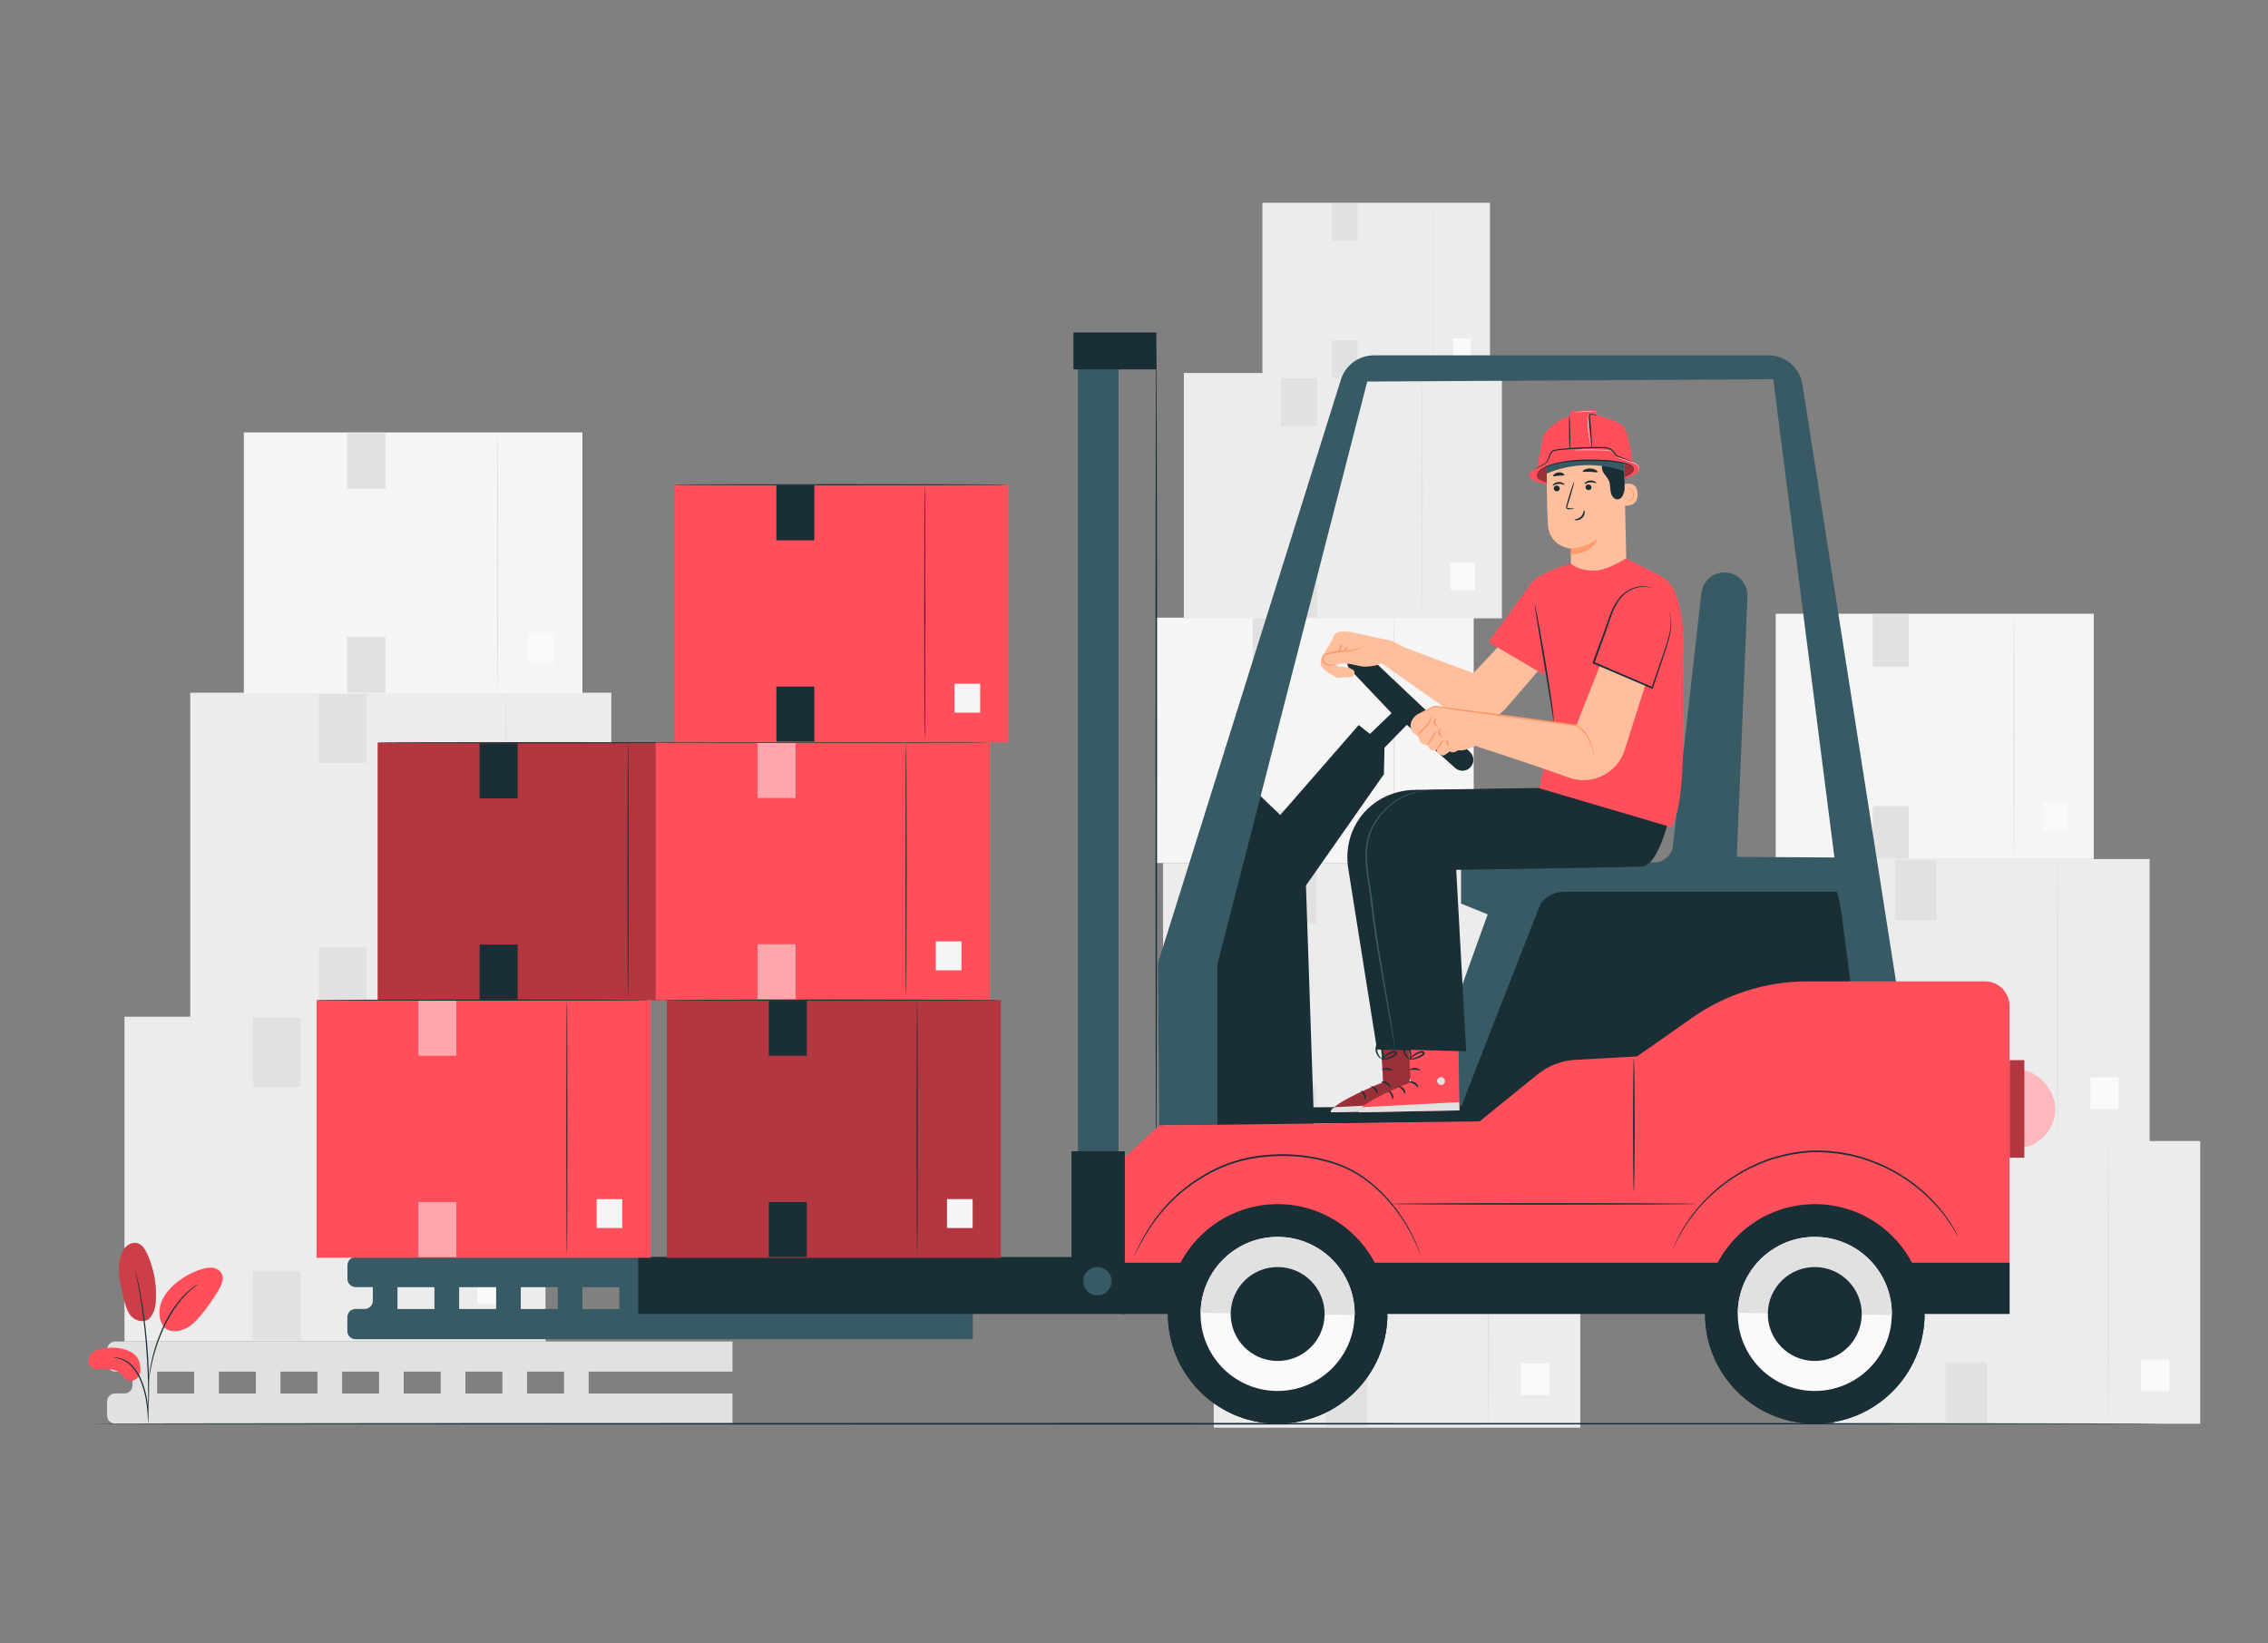 <?xml version="1.0" encoding="utf-8"?>
<!-- Generator: Adobe Illustrator 25.2.0, SVG Export Plug-In . SVG Version: 6.00 Build 0)  -->
<svg version="1.1" id="Layer_1" xmlns="http://www.w3.org/2000/svg" xmlns:xlink="http://www.w3.org/1999/xlink" x="0px" y="0px"
	 viewBox="0 0 2760.6 2000" style="enable-background:new 0 0 2760.6 2000;" xml:space="preserve">
<rect x="0" y="0" width="2760.6" height="2000" fill="#808080" stroke="none"/>
<style type="text/css">
	.st0{fill:#ECECEC;}
	.st1{fill:#E1E1E1;}
	.st2{fill:#FAFAFA;}
	.st3{fill:#F5F5F5;}
	.st4{fill:#FF4F5B;}
	.st5{opacity:0.3;}
	.st6{fill:#1A2E35;}
	.st7{opacity:0.5;fill:#FFFFFF;}
	.st8{fill:#375A64;}
	.st9{opacity:0.6;}
	.st10{fill:#FFFFFF;}
	.st11{fill:#FF9A6C;}
	.st12{fill:#FFBF9D;}
	.st13{opacity:0.4;}
	.st14{opacity:0.2;}
</style>
<g>
	<g>
		<rect x="151.5" y="1237.5" class="st0" width="512.5" height="395.3"/>
		<g>
			<path class="st1" d="M535.6,1630c-0.6,0-1-88.1-1-196.8c0-108.7,0.5-196.8,1-196.8s1,88.1,1,196.8
				C536.6,1541.9,536.1,1630,535.6,1630z"/>
		</g>
		<rect x="581.2" y="1542.8" class="st2" width="39.3" height="44.4"/>
		<rect x="307.8" y="1238.5" class="st1" width="58.2" height="84.3"/>
		<rect x="307.8" y="1547.3" class="st1" width="58.2" height="84.3"/>
	</g>
</g>
<g>
	<g>
		<rect x="231.6" y="843.1" class="st0" width="512.5" height="395.3"/>
		<g>
			<path class="st1" d="M615.7,1235.6c-0.6,0-1-88.1-1-196.8c0-108.7,0.5-196.8,1-196.8s1,88.1,1,196.8
				C616.7,1147.5,616.3,1235.6,615.7,1235.6z"/>
		</g>
		<rect x="661.4" y="1148.5" class="st2" width="39.3" height="44.4"/>
		<rect x="388" y="844.2" class="st1" width="58.2" height="84.3"/>
		<rect x="388" y="1152.9" class="st1" width="58.2" height="84.3"/>
	</g>
</g>
<g>
	<g>
		<rect x="296.8" y="526.3" class="st3" width="412.1" height="317.8"/>
		<g>
			<path class="st1" d="M605.7,841.9c-0.5,0-0.8-70.8-0.8-158.2c0-87.4,0.4-158.2,0.8-158.2c0.5,0,0.8,70.8,0.8,158.2
				C606.5,771.1,606.1,841.9,605.7,841.9z"/>
		</g>
		<rect x="642.4" y="771.8" class="st2" width="31.6" height="35.7"/>
		<rect x="422.5" y="527.2" class="st1" width="46.8" height="67.8"/>
		<rect x="422.5" y="775.4" class="st1" width="46.8" height="67.8"/>
	</g>
</g>
<g>
	<g>
		<rect x="2161.4" y="747" class="st3" width="387.1" height="298.6"/>
		<g>
			<path class="st1" d="M2451.5,1043.4c-0.4,0-0.8-66.5-0.8-148.6c0-82.1,0.3-148.6,0.8-148.6c0.4,0,0.8,66.5,0.8,148.6
				C2452.2,976.9,2451.9,1043.4,2451.5,1043.4z"/>
		</g>
		<rect x="2485.9" y="977.6" class="st2" width="29.7" height="33.5"/>
		<rect x="2279.4" y="747.8" class="st1" width="44" height="63.7"/>
		<rect x="2279.4" y="981" class="st1" width="44" height="63.7"/>
	</g>
</g>
<g>
	<g>
		<rect x="2232" y="1388.8" class="st0" width="446.1" height="344.1"/>
		<g>
			<path class="st1" d="M2566.4,1730.4c-0.5,0-0.9-76.7-0.9-171.3c0-94.6,0.4-171.3,0.9-171.3c0.5,0,0.9,76.7,0.9,171.3
				C2567.3,1653.7,2566.9,1730.4,2566.4,1730.4z"/>
		</g>
		<rect x="2606.2" y="1654.6" class="st2" width="34.2" height="38.7"/>
		<rect x="2368.1" y="1389.7" class="st1" width="50.7" height="73.4"/>
		<rect x="2368.1" y="1658.4" class="st1" width="50.7" height="73.4"/>
	</g>
</g>
<g>
	<g>
		<rect x="2170.4" y="1045.6" class="st0" width="446.1" height="344.1"/>
		<g>
			<path class="st1" d="M2504.8,1387.2c-0.5,0-0.9-76.7-0.9-171.3c0-94.6,0.4-171.3,0.9-171.3c0.5,0,0.9,76.7,0.9,171.3
				C2505.7,1310.5,2505.3,1387.2,2504.8,1387.2z"/>
		</g>
		<rect x="2544.5" y="1311.3" class="st2" width="34.2" height="38.7"/>
		<rect x="2306.5" y="1046.4" class="st1" width="50.7" height="73.4"/>
		<rect x="2306.5" y="1315.2" class="st1" width="50.7" height="73.4"/>
	</g>
</g>
<g>
	<g>
		<rect x="1406.7" y="751.8" class="st3" width="387.1" height="298.6"/>
		<g>
			<path class="st1" d="M1696.8,1048.2c-0.4,0-0.8-66.5-0.8-148.6c0-82.1,0.3-148.6,0.8-148.6s0.8,66.5,0.8,148.6
				C1697.6,981.7,1697.2,1048.2,1696.8,1048.2z"/>
		</g>
		<rect x="1731.3" y="982.4" class="st2" width="29.7" height="33.5"/>
		<rect x="1524.8" y="752.6" class="st1" width="44" height="63.7"/>
		<rect x="1524.8" y="985.8" class="st1" width="44" height="63.7"/>
	</g>
</g>
<g>
	<g>
		<rect x="1441" y="454" class="st0" width="387.1" height="298.6"/>
		<g>
			<path class="st1" d="M1731.1,750.5c-0.4,0-0.8-66.5-0.8-148.6c0-82.1,0.3-148.6,0.8-148.6s0.8,66.5,0.8,148.6
				C1731.9,683.9,1731.5,750.5,1731.1,750.5z"/>
		</g>
		<rect x="1765.6" y="684.6" class="st2" width="29.7" height="33.5"/>
		<rect x="1559.1" y="454.8" class="st1" width="44" height="63.7"/>
		<rect x="1559.1" y="688" class="st1" width="44" height="63.7"/>
	</g>
</g>
<g>
	<g>
		<rect x="1536.6" y="246.8" class="st0" width="277" height="213.6"/>
		<g>
			<path class="st1" d="M1744.2,458.9c-0.3,0-0.5-47.6-0.5-106.3c0-58.7,0.2-106.4,0.5-106.4s0.5,47.6,0.5,106.4
				C1744.8,411.3,1744.5,458.9,1744.2,458.9z"/>
		</g>
		<rect x="1768.9" y="411.8" class="st2" width="21.2" height="24"/>
		<rect x="1621.1" y="247.4" class="st1" width="31.5" height="45.6"/>
		<rect x="1621.1" y="414.2" class="st1" width="31.5" height="45.6"/>
	</g>
</g>
<g>
	<g>
		<rect x="1477.4" y="1393.6" class="st0" width="446.1" height="344.1"/>
		<g>
			<path class="st1" d="M1811.7,1735.2c-0.5,0-0.9-76.7-0.9-171.3c0-94.6,0.4-171.3,0.9-171.3c0.5,0,0.9,76.7,0.9,171.3
				C1812.6,1658.5,1812.2,1735.2,1811.7,1735.2z"/>
		</g>
		<rect x="1851.5" y="1659.4" class="st2" width="34.2" height="38.7"/>
		<rect x="1613.5" y="1394.5" class="st1" width="50.7" height="73.4"/>
		<rect x="1613.5" y="1663.2" class="st1" width="50.7" height="73.4"/>
	</g>
</g>
<g>
	<g>
		<rect x="1415.7" y="1050.4" class="st0" width="446.1" height="344.1"/>
		<g>
			<path class="st1" d="M1750.1,1392c-0.5,0-0.9-76.7-0.9-171.3c0-94.6,0.4-171.3,0.9-171.3c0.5,0,0.9,76.7,0.9,171.3
				C1751,1315.3,1750.6,1392,1750.1,1392z"/>
		</g>
		<rect x="1789.8" y="1316.1" class="st2" width="34.2" height="38.7"/>
		<rect x="1551.8" y="1051.2" class="st1" width="50.7" height="73.4"/>
		<rect x="1551.8" y="1320" class="st1" width="50.7" height="73.4"/>
	</g>
</g>
<path class="st1" d="M891.6,1669.5v-36.7H140.4c-5.5,0-10,4.5-10,10v16.6c0,5.5,4.5,10,10,10h20.9v16.7c0,5.5-4.4,9.9-9.9,9.9h-11.2
	c-5.5,0-9.9,4.4-9.9,9.9v17c0,5.5,4.4,9.9,9.9,9.9h751.4v-36.7H716.5v-26.6H891.6z M341.4,1669.5h45v26.6h-45V1669.5z M311.4,1696.1
	h-45v-26.6h45V1696.1z M416.4,1669.5h45v26.6h-45V1669.5z M491.4,1669.5h45v26.6h-45V1669.5z M566.5,1669.5h45v26.6h-45V1669.5z
	 M191.3,1669.5h45v26.6h-45V1669.5z M686.5,1696.1h-45v-26.6h45V1696.1z"/>
<g>
	<g>
		<g>
			<rect x="459.7" y="904" class="st4" width="406.6" height="313.6"/>
			<rect x="459.7" y="904" class="st5" width="406.6" height="313.6"/>
			<g>
				<path class="st6" d="M764.4,1215.4c-0.4,0-0.7-69.9-0.7-156.1c0-86.2,0.3-156.1,0.7-156.1c0.4,0,0.7,69.9,0.7,156.1
					C765.1,1145.5,764.8,1215.4,764.4,1215.4z"/>
			</g>
			<rect x="800.7" y="1146.2" class="st3" width="31.2" height="35.2"/>
			<rect x="583.8" y="904.8" class="st6" width="46.2" height="66.9"/>
			<rect x="583.8" y="1149.7" class="st6" width="46.2" height="66.9"/>
		</g>
		<g>
			<path class="st6" d="M862.8,904c0,0-0.4,0-1,0.1c-0.7,0-1.8,0-3.1,0.1c-2.8,0-6.7,0.1-11.7,0.1c-10.3,0-25,0.1-43.2,0.2
				c-36.5,0-86.9,0.1-142.5,0.2c-55.6-0.1-106-0.1-142.5-0.2c-18.2-0.1-32.9-0.2-43.2-0.2c-5-0.1-9-0.1-11.7-0.1
				c-1.3,0-2.3,0-3.1-0.1c-0.7,0-1,0-1-0.1s0.4,0,1-0.1c0.7,0,1.8,0,3.1-0.1c2.8,0,6.7-0.1,11.7-0.1c10.3,0,25-0.1,43.2-0.2
				c36.5,0,86.9-0.1,142.5-0.2c55.6,0.1,106,0.1,142.5,0.2c18.2,0.1,32.9,0.2,43.2,0.2c5,0.1,9,0.1,11.7,0.1c1.3,0,2.3,0,3.1,0.1
				C862.4,903.9,862.8,904,862.8,904z"/>
		</g>
	</g>
	<g>
		<g>
			<rect x="798.2" y="903.6" class="st4" width="406.6" height="313.6"/>
			<g>
				<path class="st6" d="M1102.9,1215c-0.4,0-0.7-69.9-0.7-156.1c0-86.2,0.3-156.1,0.7-156.1c0.4,0,0.7,69.9,0.7,156.1
					C1103.5,1145.1,1103.3,1215,1102.9,1215z"/>
			</g>
			<rect x="1139.1" y="1145.8" class="st3" width="31.2" height="35.2"/>
			<rect x="922.2" y="904.4" class="st7" width="46.2" height="66.9"/>
			<rect x="922.2" y="1149.3" class="st7" width="46.2" height="66.9"/>
		</g>
		<g>
			<path class="st6" d="M1201.2,903.6c0,0-0.4,0-1,0.1c-0.7,0-1.8,0-3.1,0.1c-2.8,0-6.7,0.1-11.7,0.1c-10.3,0-25,0.1-43.2,0.2
				c-36.5,0-86.9,0.1-142.5,0.2c-55.6-0.1-106-0.1-142.5-0.2c-18.2-0.1-32.9-0.2-43.2-0.2c-5-0.1-9-0.1-11.7-0.1
				c-1.3,0-2.3,0-3.1-0.1c-0.7,0-1,0-1-0.1s0.4,0,1-0.1c0.7,0,1.8,0,3.1-0.1c2.8,0,6.7-0.1,11.7-0.1c10.3,0,25-0.1,43.2-0.2
				c36.5,0,86.9-0.1,142.5-0.2c55.6,0.1,106,0.1,142.5,0.2c18.2,0.1,32.9,0.2,43.2,0.2c5,0.1,9,0.1,11.7,0.1c1.3,0,2.3,0,3.1,0.1
				C1200.9,903.6,1201.2,903.6,1201.2,903.6z"/>
		</g>
	</g>
	<g>
		<g>
			<rect x="821" y="590" class="st4" width="406.6" height="313.6"/>
			<g>
				<path class="st6" d="M1125.7,901.4c-0.4,0-0.7-69.9-0.7-156.1c0-86.2,0.3-156.1,0.7-156.1c0.4,0,0.7,69.9,0.7,156.1
					C1126.4,831.5,1126.1,901.4,1125.7,901.4z"/>
			</g>
			<rect x="1161.9" y="832.2" class="st3" width="31.2" height="35.2"/>
			<rect x="945" y="590.8" class="st6" width="46.2" height="66.9"/>
			<rect x="945" y="835.7" class="st6" width="46.2" height="66.9"/>
		</g>
		<g>
			<path class="st6" d="M1224,590c0,0-0.4,0-1,0.1c-0.7,0-1.8,0-3.1,0.1c-2.8,0-6.7,0.1-11.7,0.1c-10.3,0-25,0.1-43.2,0.2
				c-36.5,0-86.9,0.1-142.5,0.2c-55.6-0.1-106-0.1-142.5-0.2c-18.2-0.1-32.9-0.2-43.2-0.2c-5-0.1-9-0.1-11.7-0.1
				c-1.3,0-2.3,0-3.1-0.1c-0.7,0-1,0-1-0.1s0.4,0,1-0.1c0.7,0,1.8,0,3.1-0.1c2.8,0,6.7-0.1,11.7-0.1c10.3,0,25-0.1,43.2-0.2
				c36.5,0,86.9-0.1,142.5-0.2c55.6,0.1,106,0.1,142.5,0.2c18.2,0.1,32.9,0.2,43.2,0.2c5,0.1,9,0.1,11.7,0.1c1.3,0,2.3,0,3.1,0.1
				C1223.7,590,1224,590,1224,590z"/>
		</g>
	</g>
	<path class="st8" d="M1184.1,1566.7V1530H432.9c-5.5,0-10,4.5-10,10v16.6c0,5.5,4.5,10,10,10h20.9v16.7c0,5.5-4.4,9.9-9.9,9.9
		h-11.2c-5.5,0-9.9,4.4-9.9,9.9v17c0,5.5,4.4,9.9,9.9,9.9h751.4v-36.7H1009v-26.6H1184.1z M633.9,1566.7h45v26.6h-45V1566.7z
		 M603.9,1593.3h-45v-26.6h45V1593.3z M708.9,1566.7h45v26.6h-45V1566.7z M783.9,1566.7h45v26.6h-45V1566.7z M859,1566.7h45v26.6
		h-45V1566.7z M483.8,1566.7h45v26.6h-45V1566.7z M979,1593.3h-45v-26.6h45V1593.3z"/>
	<g>
		<path class="st6" d="M1789.6,934.1c5.2-5.3,5-13.8-0.4-18.9l-126.7-119.8c-5.3-4.9-13.5-4.9-18.7,0.1l0,0
			c-5.5,5.2-5.7,13.8-0.5,19.3l50.5,53.2l-26.3,25.3l-13.7-10.8L1558.3,992l-51.1-49.1l-61.6,181.1l12.2,246h141.7l-9.9-292.2
			l94.9-135.5l0.7-32.2l27.2-27.9l58.9,52.6C1776.6,939.5,1784.7,939.2,1789.6,934.1L1789.6,934.1z"/>
		<g>
			<path class="st6" d="M1407.4,1415.4c-0.6,0-1-224.3-1-501c0-276.7,0.5-501,1-501s1,224.3,1,501
				C1408.4,1191,1407.9,1415.4,1407.4,1415.4z"/>
		</g>
		<path class="st8" d="M1724.6,1352.2l86.2-239.3l-32.4-13.1v-46.4l235.6-3.7c11.5-0.2,21-8.9,22.3-20.3l34.6-307.6
			c1.6-14.2,13.7-25,28-25l0,0c16,0,28.8,13.3,28.1,29.3l-13,316.9l123,0.7l4.2,57.8l-363.8,14.2l-94.9,232.9L1724.6,1352.2z"/>
		<path class="st6" d="M1778.8,1346.3l-306.2,2.4v20.4l126.8-1.6l202.1-1.5l489.9-69.2l-55.5-211.4h-331.6c-12,0-23.1,5.6-29.3,14.9
			L1778.8,1346.3z"/>
		<path class="st8" d="M1632,462.5l-222.6,710l1.6,197.5h70.8v-51.2v-145.1l182.4-709.3l494.2-2.8l94.5,738.8h55.8l-115-733.7
			c-3.7-19.8-21-34.2-41.2-34.2h-480.3C1653.7,432.6,1637.3,444.7,1632,462.5z"/>
		<path class="st4" d="M1369.4,1598v-189.7l41.5-38.4l390.1-5l70.4-57.1c13.1-10.6,29.2-16.9,46-17.8l75.1-4.2
			c0,0,33.7-23.2,66.2-46.3c41.3-29.3,90.7-45,141.3-45h216.3c16.4,0,29.6,13.3,29.6,29.6v374H1369.4z"/>
		<rect x="1365.6" y="1536.9" class="st6" width="1080.5" height="62.4"/>
		<g>
			<g>
				<g>
					<g>
						<g>
							<g>
								<g>
									<path class="st6" d="M1421.5,1597.3c-1.1,73.8,57.9,134.5,131.7,135.5c73.8,1.1,134.5-57.9,135.5-131.7
										c1.1-73.8-57.9-134.5-131.7-135.5C1483.3,1464.6,1422.6,1523.6,1421.5,1597.3z"/>
								</g>
							</g>
						</g>
					</g>
				</g>
			</g>
			<g>
				<g>
					<g>
						<g>
							<g>
								<g>
									<path class="st6" d="M1421.6,1597c0,0.1,0,0.2,0,0.3c-1.1,73.8,57.9,134.5,131.7,135.5c73.8,1.1,134.5-57.9,135.5-131.7
										c0-0.1,0-0.2,0-0.3L1421.6,1597z"/>
								</g>
							</g>
						</g>
					</g>
				</g>
			</g>
			<g>
				<g>
					<g>
						<g>
							<g>
								<g>
									<path class="st2" d="M1461.3,1597.9c-0.7,51.8,40.6,94.4,92.4,95.1c51.8,0.7,94.4-40.6,95.1-92.4
										c0.7-51.8-40.6-94.4-92.4-95.1C1504.7,1504.7,1462.1,1546.1,1461.3,1597.9z"/>
								</g>
							</g>
						</g>
					</g>
				</g>
			</g>
			<g>
				<g>
					<g>
						<g>
							<g>
								<g>
									<path class="st1" d="M1556.5,1505.5c-51.8-0.7-94.4,40.6-95.1,92.4l187.6,2.7C1649.7,1548.8,1608.3,1506.2,1556.5,1505.5z"
										/>
								</g>
							</g>
						</g>
					</g>
				</g>
			</g>
			<g>
				<g>
					<g>
						<g>
							<g>
								<g>
									<path class="st6" d="M1498,1598.5c-0.5,31.6,24.8,57.5,56.3,58c31.6,0.5,57.5-24.8,58-56.3c0.5-31.6-24.8-57.5-56.3-58
										C1524.4,1541.7,1498.5,1566.9,1498,1598.5z"/>
								</g>
							</g>
						</g>
					</g>
				</g>
			</g>
		</g>
		<g>
			<g>
				<g>
					<g>
						<g>
							<g>
								<g>
									<path class="st6" d="M2075.4,1597.3c-1.1,73.8,57.9,134.5,131.7,135.5c73.8,1.1,134.5-57.9,135.5-131.7
										c1.1-73.8-57.9-134.5-131.7-135.5C2137.1,1464.6,2076.4,1523.6,2075.4,1597.3z"/>
								</g>
							</g>
						</g>
					</g>
				</g>
			</g>
			<g>
				<g>
					<g>
						<g>
							<g>
								<g>
									<path class="st6" d="M2075.4,1597c0,0.1,0,0.2,0,0.3c-1.1,73.8,57.9,134.5,131.7,135.5c73.8,1.1,134.5-57.9,135.5-131.7
										c0-0.1,0-0.2,0-0.3L2075.4,1597z"/>
								</g>
							</g>
						</g>
					</g>
				</g>
			</g>
			<g>
				<g>
					<g>
						<g>
							<g>
								<g>
									<path class="st2" d="M2115.2,1597.9c-0.7,51.8,40.6,94.4,92.4,95.1c51.8,0.7,94.4-40.6,95.1-92.4
										c0.7-51.8-40.6-94.4-92.4-95.1C2158.5,1504.7,2115.9,1546.1,2115.2,1597.9z"/>
								</g>
							</g>
						</g>
					</g>
				</g>
			</g>
			<g>
				<g>
					<g>
						<g>
							<g>
								<g>
									<path class="st1" d="M2210.3,1505.5c-51.8-0.7-94.4,40.6-95.1,92.4l187.6,2.7C2303.5,1548.8,2262.1,1506.2,2210.3,1505.5z"
										/>
								</g>
							</g>
						</g>
					</g>
				</g>
			</g>
			<g>
				<g>
					<g>
						<g>
							<g>
								<g>
									<path class="st6" d="M2151.8,1598.5c-0.5,31.6,24.8,57.5,56.3,58c31.6,0.5,57.5-24.8,58-56.3c0.5-31.6-24.8-57.5-56.3-58
										C2178.2,1541.7,2152.3,1566.9,2151.8,1598.5z"/>
								</g>
							</g>
						</g>
					</g>
				</g>
			</g>
		</g>
		<g>
			<path class="st6" d="M2382.8,1504.2c0,0-0.3-0.3-0.6-0.9c-0.4-0.7-1-1.7-1.7-2.8c-0.8-1.3-1.7-2.8-2.7-4.6
				c-1-1.8-2.3-3.9-3.9-6.1c-5.9-9.2-15.8-21.8-30.1-35.1c-3.5-3.5-7.6-6.5-11.7-10c-4.2-3.3-8.8-6.4-13.5-9.8
				c-5-2.9-9.8-6.4-15.3-9.1c-2.7-1.4-5.4-2.9-8.3-4.3c-2.9-1.3-5.8-2.6-8.8-3.9c-12-4.9-24.8-9.4-38.7-11.8
				c-13.8-2.6-28.4-3.9-43.3-3.3c-14.9,0.8-29.3,3.5-42.8,7.4c-13.6,3.8-26,9.5-37.4,15.5c-2.8,1.6-5.6,3.2-8.3,4.7
				c-2.7,1.6-5.2,3.4-7.8,5.1c-5.2,3.2-9.8,7.1-14.4,10.5c-4.4,3.7-8.7,7.3-12.5,11c-3.7,3.8-7.6,7.2-10.7,11
				c-13,14.6-21.6,28.1-26.6,37.8c-1.4,2.4-2.4,4.6-3.3,6.5c-0.9,1.9-1.6,3.5-2.3,4.8c-0.6,1.2-1.1,2.2-1.4,3c-0.3,0.7-0.5,1-0.6,1
				c0,0,0.1-0.4,0.4-1.1c0.3-0.8,0.7-1.8,1.3-3c0.6-1.4,1.3-3,2.1-4.9c0.8-2,1.8-4.2,3.2-6.6c4.8-9.9,13.3-23.6,26.3-38.4
				c3.1-3.9,6.9-7.3,10.7-11.2c3.8-3.8,8.2-7.4,12.5-11.2c4.7-3.4,9.2-7.4,14.5-10.7c2.6-1.7,5.2-3.5,7.9-5.2
				c2.8-1.6,5.6-3.2,8.4-4.8c11.5-6.1,24-11.9,37.7-15.7c13.6-4,28.2-6.7,43.3-7.5c15.1-0.6,29.8,0.7,43.8,3.4
				c14,2.5,27,7.1,39.1,12.1c3,1.3,5.9,2.7,8.8,4c2.9,1.4,5.6,2.9,8.3,4.4c5.6,2.7,10.5,6.2,15.4,9.2c4.7,3.4,9.4,6.5,13.5,9.9
				c4.1,3.5,8.2,6.6,11.7,10.1c14.3,13.6,24,26.4,29.8,35.8c1.6,2.3,2.8,4.4,3.8,6.3c1,1.8,1.9,3.4,2.6,4.7c0.6,1.2,1.1,2.2,1.5,2.9
				C2382.7,1503.8,2382.9,1504.2,2382.8,1504.2z"/>
		</g>
		<g>
			<path class="st6" d="M1729.6,1528.8c0,0-0.2-0.3-0.5-1.1c-0.3-0.8-0.8-1.9-1.3-3.2c-0.6-1.4-1.3-3.2-2.1-5.2c-0.9-2-2-4.4-3.1-7
				c-4.9-10.4-12.6-25.3-25.3-41.5c-12.6-16-30.2-34-54.4-46.3c-12-6.2-25.8-10.4-40.2-13.4c-14.4-3-29.8-4.4-45.4-4.1
				c-15.6,0.3-30.9,2.2-45.2,5.8c-14.3,3.6-27.6,8.9-39.5,15.4c-23.9,12.9-42.8,29-56.1,44.6c-13.5,15.5-22,30-27.5,40
				c-2.7,5.1-4.8,9-6.1,11.8c-0.6,1.3-1.2,2.3-1.6,3.1c-0.4,0.7-0.6,1-0.6,1c0,0,0.1-0.4,0.4-1.1c0.4-0.8,0.8-1.9,1.4-3.2
				c1.2-2.8,3.1-6.8,5.7-12c5.3-10.2,13.7-24.8,27.1-40.6c13.3-15.8,32.2-32.2,56.3-45.3c12-6.6,25.5-12,39.9-15.7
				c14.5-3.7,29.9-5.6,45.7-5.9c15.8-0.3,31.2,1.2,45.8,4.2c14.6,3.1,28.4,7.4,40.6,13.7c24.5,12.6,42.1,30.9,54.7,47.1
				c12.6,16.5,20.2,31.5,24.9,42c1.1,2.6,2.1,5,3,7.1c0.7,2.1,1.4,3.8,1.9,5.3c0.5,1.3,0.8,2.4,1.1,3.3
				C1729.5,1528.4,1729.6,1528.8,1729.6,1528.8z"/>
		</g>
		<rect x="776.8" y="1530" class="st6" width="592.3" height="69.3"/>
		<path class="st8" d="M1353.1,1559.4c0,9.5-7.7,17.3-17.3,17.3c-9.5,0-17.3-7.7-17.3-17.3c0-9.5,7.7-17.3,17.3-17.3
			C1345.4,1542.1,1353.1,1549.9,1353.1,1559.4z"/>
		<rect x="1312" y="427.2" class="st8" width="49.4" height="982.2"/>
		<g>
			<path class="st6" d="M2064.5,1465.3c0,0.6-83.3,1-186.1,1c-102.8,0-186.1-0.5-186.1-1s83.3-1,186.1-1
				C1981.2,1464.3,2064.5,1464.8,2064.5,1465.3z"/>
		</g>
		<g>
			<path class="st6" d="M1988.7,1450.6c-0.6,0-1-36.3-1-81c0-44.7,0.5-81,1-81c0.6,0,1,36.2,1,81
				C1989.7,1414.3,1989.2,1450.6,1988.7,1450.6z"/>
		</g>
		<rect x="1306.6" y="404.6" class="st6" width="100.9" height="45"/>
		<rect x="1304.2" y="1401.3" class="st6" width="65" height="129.6"/>
	</g>
	<g>
		<g>
			<rect x="811.7" y="1217.3" class="st4" width="406.6" height="313.6"/>
			<rect x="811.7" y="1217.3" class="st5" width="406.6" height="313.6"/>
			<g>
				<path class="st6" d="M1116.4,1528.7c-0.4,0-0.7-69.9-0.7-156.1c0-86.2,0.3-156.1,0.7-156.1s0.7,69.9,0.7,156.1
					C1117.1,1458.8,1116.8,1528.7,1116.4,1528.7z"/>
			</g>
			<rect x="1152.7" y="1459.5" class="st3" width="31.2" height="35.2"/>
			<rect x="935.8" y="1218.1" class="st6" width="46.2" height="66.9"/>
			<rect x="935.8" y="1463.1" class="st6" width="46.2" height="66.9"/>
		</g>
		<g>
			<path class="st6" d="M1214.8,1217.3c0,0-0.4,0-1,0.1c-0.8,0-1.8,0-3.1,0.1c-2.8,0-6.7,0.1-11.7,0.1c-10.3,0-25,0.1-43.2,0.2
				c-36.5,0-86.9,0.1-142.5,0.2c-55.6-0.1-106-0.1-142.5-0.2c-18.2-0.1-32.9-0.2-43.2-0.2c-5-0.1-9-0.1-11.7-0.1
				c-1.3,0-2.3,0-3.1-0.1c-0.7,0-1,0-1-0.1c0,0,0.4,0,1-0.1c0.8,0,1.8,0,3.1-0.1c2.8,0,6.7-0.1,11.7-0.1c10.3,0,25-0.1,43.2-0.2
				c36.5,0,86.9-0.1,142.5-0.2c55.6,0.1,106,0.1,142.5,0.2c18.2,0.1,32.9,0.2,43.2,0.2c5,0.1,9,0.1,11.7,0.1c1.3,0,2.3,0,3.1,0.1
				C1214.4,1217.3,1214.8,1217.3,1214.8,1217.3z"/>
		</g>
	</g>
	<g>
		<g>
			<rect x="385.3" y="1217.3" class="st4" width="406.6" height="313.6"/>
			<g>
				<path class="st6" d="M690,1528.7c-0.4,0-0.7-69.9-0.7-156.1c0-86.2,0.3-156.1,0.7-156.1c0.4,0,0.7,69.9,0.7,156.1
					C690.7,1458.8,690.4,1528.7,690,1528.7z"/>
			</g>
			<rect x="726.2" y="1459.5" class="st3" width="31.2" height="35.2"/>
			<rect x="509.3" y="1218.1" class="st7" width="46.2" height="66.9"/>
			<rect x="509.3" y="1463.1" class="st7" width="46.2" height="66.9"/>
		</g>
		<g>
			<path class="st6" d="M788.3,1217.3c0,0-0.4,0-1,0.1c-0.7,0-1.8,0-3.1,0.1c-2.8,0-6.7,0.1-11.7,0.1c-10.3,0-25,0.1-43.2,0.2
				c-36.5,0-86.9,0.1-142.5,0.2c-55.6-0.1-106-0.1-142.5-0.2c-18.2-0.1-32.9-0.2-43.2-0.2c-5-0.1-9-0.1-11.7-0.1
				c-1.3,0-2.3,0-3.1-0.1c-0.7,0-1,0-1-0.1c0,0,0.4,0,1-0.1c0.7,0,1.8,0,3.1-0.1c2.8,0,6.7-0.1,11.7-0.1c10.3,0,25-0.1,43.2-0.2
				c36.5,0,86.9-0.1,142.5-0.2c55.6,0.1,106,0.1,142.5,0.2c18.2,0.1,32.9,0.2,43.2,0.2c5,0.1,9,0.1,11.7,0.1c1.3,0,2.3,0,3.1,0.1
				C788,1217.3,788.3,1217.3,788.3,1217.3z"/>
		</g>
	</g>
	<g>
		<path class="st4" d="M2463.2,1302.6c21,5,38.5,26.3,38.2,47.9c-0.3,21.6-17.1,41.8-38.2,46.1"/>
		<g class="st9">
			<path class="st10" d="M2463.2,1302.6c21,5,38.5,26.3,38.2,47.9c-0.3,21.6-17.1,41.8-38.2,46.1"/>
		</g>
		<g>
			<rect x="2446.1" y="1290.4" class="st4" width="17.9" height="118.7"/>
			<rect x="2446.1" y="1290.4" class="st5" width="17.9" height="118.7"/>
		</g>
	</g>
</g>
<path class="st11" d="M1691.6,771.3"/>
<g>
	<g>
		<path class="st12" d="M1611.8,814.9c-4.5-3.4-5.7-9.7-2.9-14.6c3-5.3,6.5-11.4,8.1-14c3.5-5.6,5.8-10.3,5.3-9.5
			c0,0,1.5-6.7,8.2-7.8c6.7-1.1,14.3,0.4,14.3,0.4l48.8,10.5l22.7,11.3l-22.1,19.5l-12.3-3.7c-3.7,3.2-18.2,4.9-23.1,4.3
			c-6.3-0.8-18.9-4.9-26-3.5l-6.9,0.9l3.3,2.8c0,0,10.6-0.8,17.3,3.5c4,2.6,2.3,8.8-2.4,9.1l-16,1c0,0-10.6-5.2-12.5-7.1
			C1615.1,817.5,1613.6,816.3,1611.8,814.9z"/>
		<g>
			<path class="st11" d="M1626,808.8c0,0.1-0.9,0.6-2.6,1.1c-1.8,0.4-4.6,1-7.9-0.1c-1.6-0.6-3.4-1.6-4.7-3.2c-1.2-1.8-2-4-1.5-6.5
				c0.3-1.2,1-2.4,2-3.3c1.1-0.9,2.3-1.2,3.4-1.7c2.3-0.8,4.7-1.4,7.1-1.9c4.9-1,9.6-1.5,13.9-1.8c2.2-0.1,4.2-0.2,6.1-0.2
				c0.5,0,1,0,1.5,0.1c0.3,0,0.8,0,1.2,0c0.8-0.1,1.6-0.3,2.4-0.5c6.2-1.6,10-3,10.1-2.7c0.1,0.2-3.5,2.1-9.7,4.1
				c-0.8,0.2-1.6,0.5-2.6,0.6c-0.5,0.1-1,0.1-1.5,0.1c-0.4,0-0.8,0-1.3,0c-1.9,0.1-3.9,0.2-6,0.4c-4.2,0.4-8.9,1-13.7,1.9
				c-2.4,0.5-4.7,1-6.9,1.7c-2.3,0.7-3.8,1.7-4.2,3.5c-0.4,1.7,0.1,3.7,1,5.1c1,1.4,2.4,2.3,3.8,2.9c2.8,1.1,5.5,0.9,7.2,0.7
				C1625,808.9,1626,808.7,1626,808.8z"/>
		</g>
		<g>
			<path class="st11" d="M1632.1,783.4c0.5-0.1,1.5,2.4,0.5,5.5c-0.9,3.1-3.2,4.7-3.5,4.3c-0.4-0.4,0.8-2.3,1.6-4.9
				C1631.5,785.8,1631.5,783.5,1632.1,783.4z"/>
		</g>
		<g>
			<path class="st11" d="M1639.7,786.5c0.5,0.1,0.7,2-0.6,3.7c-1.3,1.7-3.2,2.1-3.4,1.6c-0.2-0.5,0.8-1.5,1.8-2.8
				C1638.5,787.7,1639.2,786.4,1639.7,786.5z"/>
		</g>
	</g>
	<path class="st12" d="M1831.9,775.6c6.7-2.8-38.6,43.7-38.6,43.7l-83.7-31.2l-29.5,18.1l90,63.3c10.5,7.4,23.5,10.2,36.2,7.8
		c9.6-1.8,18.4-6.6,25.2-13.6l53.1-61.4L1831.9,775.6z"/>
	<g>
		<g>
			<path class="st4" d="M1881,589c-11.7-2.2-19-5.8-19.3-10.3c-0.6-9.3,28.8-18.8,65.8-21.3c37-2.5,67.5,3,68.1,12.3
				c0.3,4.5-6.4,9-17.5,12.8"/>
		</g>
		<g class="st13">
			<path d="M1887.4,588.3c-10.3-2-17.1-5.2-17.1-9.2c0-11.1,25.6-16.7,58.3-18.9c32.8-2.2,59.8,2.6,60.4,10.9c0.3,4-5.7,8-15.5,11.3
				"/>
		</g>
		<g>
			<path class="st4" d="M1870.6,573.7c0,0,6.9-40,7.6-42c0.7-2,10.7-20,37.2-26.7l22.2-1.5c0,0,32.2,8,38.4,15.3
				c6.3,7.3,11.2,44.3,11.2,44.3l-63.1-9.3l-41.6,13.2L1870.6,573.7z"/>
		</g>
		<g>
			<path class="st4" d="M1922.4,500c-0.8,0.1-9.5,0.6-9.5,0.6s-3.1,3.3-3.1,10.3c0,6.9,1.7,54.3,1.7,54.3l27.7-3.1l-4.8-58.3
				l9.6,1.5l-0.5-3.3l-2.7-2.8L1922.4,500z"/>
		</g>
		<g>
			<g>
				<g>
					<g>
						<g>
							<g>
								<g>
									<g>
										<g>
											<g>
												<g>
													<g>
														<g>
															<g>
																<path class="st12" d="M1980.3,718.1l-67.9,1.5c-0.9-7.2-0.2-51.8-0.2-51.8s-25.9-2.2-27.9-27.8
																	c-2-25.6-1.6-76.9-1.6-76.9l0.3-2.3c28.8-14.7,63-18.2,89.9-0.3l4,2.7L1980.3,718.1z"/>
															</g>
														</g>
													</g>
												</g>
											</g>
										</g>
										<g>
											<g>
												<g>
													<g>
														<g>
															<g>
																<path class="st11" d="M1912.2,667.8c0,0,16.2-0.1,32.6-12.1c0,0-7,19.3-32.7,18.8L1912.2,667.8z"/>
															</g>
														</g>
													</g>
												</g>
											</g>
										</g>
									</g>
								</g>
							</g>
							<g>
								<g>
									<g>
										<g>
											<g>
												<g>
													<g>
														<path class="st12" d="M1975.4,589.9c0.4-0.2,17.2-6.4,17.9,11.1c0.6,17.5-17.1,14.5-17.1,14
															C1976.1,614.6,1975.4,589.9,1975.4,589.9z"/>
													</g>
												</g>
											</g>
										</g>
									</g>
								</g>
								<g>
									<g>
										<g>
											<g>
												<g>
													<g>
														<g>
															<path class="st11" d="M1981.3,608.2c0.1-0.1,0.3,0.2,0.8,0.4c0.5,0.2,1.4,0.3,2.3,0c1.8-0.7,3.3-3.7,3.3-6.9
																c0-1.6-0.4-3.1-1-4.3c-0.6-1.3-1.4-2.1-2.4-2.3c-0.9-0.2-1.6,0.4-1.8,0.9c-0.2,0.5-0.1,0.8-0.2,0.9
																c0,0-0.4-0.3-0.3-1c0.1-0.4,0.3-0.8,0.7-1.1c0.4-0.4,1-0.6,1.7-0.5c1.4,0,2.6,1.2,3.3,2.6c0.7,1.4,1.2,3.1,1.2,4.8
																c0,3.5-1.7,6.9-4.2,7.7c-1.2,0.4-2.3,0-2.8-0.4C1981.3,608.7,1981.2,608.3,1981.3,608.2z"/>
														</g>
													</g>
												</g>
											</g>
										</g>
									</g>
								</g>
							</g>
							<g>
								<g>
									<g>
										<g>
											<g>
												<g>
													<g>
														<g>
															<g>
																<g>
																	<g>
																		<g>
																			<path class="st6" d="M1891.2,594.6c0.1,1.9,1.8,3.5,3.8,3.4c2,0,3.6-1.6,3.5-3.5c-0.1-1.9-1.8-3.5-3.8-3.5
																				C1892.7,591.1,1891.1,592.7,1891.2,594.6z"/>
																		</g>
																	</g>
																</g>
															</g>
														</g>
													</g>
													<g>
														<g>
															<g>
																<g>
																	<g>
																		<g>
																			<g>
																				<path class="st6" d="M1890,591c0.5,0.4,3.1-1.8,7-2c3.9-0.3,6.9,1.5,7.3,1c0.2-0.2-0.3-1.1-1.6-1.9
																					c-1.3-0.8-3.5-1.6-5.9-1.4c-2.4,0.2-4.4,1.2-5.6,2.2C1890.1,589.9,1889.7,590.8,1890,591z"/>
																			</g>
																		</g>
																	</g>
																</g>
															</g>
														</g>
													</g>
												</g>
												<g>
													<g>
														<g>
															<g>
																<g>
																	<g>
																		<g>
																			<path class="st6" d="M1929.9,593.2c0.1,1.9,1.8,3.5,3.8,3.4c2,0,3.6-1.6,3.5-3.5c-0.1-1.9-1.8-3.5-3.8-3.4
																				C1931.4,589.6,1929.8,591.2,1929.9,593.2z"/>
																		</g>
																	</g>
																</g>
															</g>
														</g>
													</g>
													<g>
														<g>
															<g>
																<g>
																	<g>
																		<g>
																			<g>
																				<path class="st6" d="M1928.7,589.1c0.5,0.4,3.1-1.8,7-2c3.9-0.3,6.9,1.5,7.3,1c0.2-0.2-0.3-1.1-1.6-1.9
																					c-1.3-0.8-3.5-1.6-5.9-1.4c-2.4,0.2-4.4,1.2-5.6,2.2C1928.8,588,1928.4,588.9,1928.7,589.1z"/>
																			</g>
																		</g>
																	</g>
																</g>
															</g>
														</g>
													</g>
												</g>
												<g>
													<g>
														<g>
															<g>
																<g>
																	<g>
																		<g>
																			<path class="st6" d="M1916.4,619.2c0-0.2-2.5-0.5-6.5-0.7c-1,0-2-0.2-2.2-0.8c-0.3-0.7,0.1-1.8,0.5-3
																				c0.8-2.5,1.6-5.1,2.5-7.8c3.4-11.2,5.8-20.3,5.3-20.4c-0.5-0.1-3.6,8.8-6.9,20c-0.8,2.8-1.6,5.4-2.3,7.9
																				c-0.3,1.2-0.9,2.5-0.3,4c0.3,0.7,1.1,1.2,1.8,1.4c0.7,0.2,1.2,0.1,1.7,0.1
																				C1913.9,619.6,1916.4,619.5,1916.4,619.2z"/>
																		</g>
																	</g>
																</g>
															</g>
														</g>
													</g>
												</g>
												<g>
													<g>
														<g>
															<g>
																<g>
																	<g>
																		<g>
																			<path class="st6" d="M1928.1,621.2c-0.6,0-0.4,4.3-3.8,7.6c-3.4,3.3-8,3.1-8,3.7c0,0.3,1.1,0.8,3,0.7
																				c1.9-0.1,4.6-0.9,6.7-2.9c2.1-2,2.9-4.6,2.9-6.3C1929,622.2,1928.4,621.1,1928.1,621.2z"/>
																		</g>
																	</g>
																</g>
															</g>
														</g>
													</g>
												</g>
											</g>
										</g>
									</g>
									<g>
										<g>
											<g>
												<g>
													<g>
														<g>
															<path class="st6" d="M1926.6,573.8c0.5,1,4.4,0.3,9,0.5c4.7,0.1,8.5,1.2,9,0.2c0.2-0.5-0.5-1.4-2-2.4
																c-1.6-0.9-4-1.8-6.8-1.9c-2.8-0.1-5.3,0.5-6.9,1.3C1927.2,572.4,1926.4,573.3,1926.6,573.8z"/>
														</g>
													</g>
												</g>
											</g>
										</g>
									</g>
									<g>
										<g>
											<g>
												<g>
													<g>
														<g>
															<path class="st6" d="M1890.7,579.5c0.8,0.8,3.4-0.3,6.7-0.5c3.2-0.4,6.1,0.2,6.6-0.8c0.2-0.5-0.2-1.3-1.5-2.1
																c-1.2-0.8-3.3-1.3-5.5-1.1c-2.2,0.2-4.1,1.2-5.2,2.2C1890.6,578.2,1890.3,579.1,1890.7,579.5z"/>
														</g>
													</g>
												</g>
											</g>
										</g>
									</g>
								</g>
							</g>
						</g>
					</g>
				</g>
			</g>
		</g>
		<g>
			<path class="st6" d="M1977.2,573.2c-0.2,7.1,0.5,14.3,0.3,21.5c-0.1,2.7-1.1,5.3-2,7.8c-1,2.5-3,4.7-5.6,5.2
				c-3.1,0.6-6.2-1.5-7.7-4.2c-1.6-2.7-1.9-5.9-2.2-9.1c-0.2-3.1-0.4-6.3-1.6-9.2c-1.4-3.2-3.9-5.8-5.9-8.7c-2-2.9-3.5-6.6-2.3-9.9
				C1959.6,565.9,1968.6,569.1,1977.2,573.2"/>
		</g>
		<g>
			<path class="st8" d="M1882.7,576.4l-0.4-14.4l41-15.3l53.3,11.8l1,15.4C1977.5,574,1933.6,554.8,1882.7,576.4z"/>
		</g>
		<g>
			<path class="st4" d="M1884.7,558.9l-1.7,1.9l-14.4,10.5c0,0,28.4-10.1,58.3-11.8c29.9-1.7,64.8,6.1,64.8,6.1l-20.6-10.6l0,0
				c-6.8-6.3-15.8-9.6-25-9.2l-37.6,1.8C1899.3,548,1890.8,552.1,1884.7,558.9z"/>
		</g>
		<g>
			<g>
				<path class="st6" d="M1910.8,546.4c0.4,0,0.7-9,0.5-20c-0.1-11.1-0.6-20-1-20c-0.4,0-0.7,9-0.5,20
					C1909.9,537.5,1910.4,546.4,1910.8,546.4z"/>
			</g>
		</g>
		<g>
			<g>
				<path class="st6" d="M1943.9,505.2c0-0.2-2.5-0.9-7.2-1.6c-1.4,0.1-2.8,1.3-2.8,3c0.1,1.4,0.2,2.8,0.3,4.2
					c0.2,3,0.5,6.2,0.7,9.5c0.6,6.8,1.2,12.9,1.7,17.3c0.5,4.4,0.9,7.2,1.2,7.1c0.2,0,0.2-2.8-0.1-7.2c-0.2-4.4-0.7-10.6-1.2-17.3
					c-0.3-3.3-0.6-6.5-0.9-9.5c-0.1-1.4-0.3-2.8-0.4-4.1c0-1,0.8-1.8,1.6-1.9C1941,505.1,1943.9,505.5,1943.9,505.2z"/>
			</g>
		</g>
		<g>
			<g>
				<path class="st6" d="M1867.6,571.1c0.1,0.1,1.7-0.8,4.8-2.2c1.6-0.7,3.5-1.5,5.7-2.7c2.1-1.2,4.6-2.9,6.3-5.6
					c1.8-2.7,2-6.4,4-9.1c1.9-2.9,6-3.2,10-3.6c8-0.9,16.9-1.6,26.3-1.9c9.3-0.4,18.2-0.5,26.3-0.4c4,0,7.9,0.5,10.5,2.7
					c1.3,1.1,2.4,2.5,3.4,3.8c0.5,0.6,1.1,1.3,1.6,1.9l0.8,0.9c0.3,0.4,0.8,0.6,1.2,0.7c5.8,2.3,10.5,3.7,13.7,5
					c3.2,1.1,5,1.8,5,1.7c0,0-0.4-0.3-1.2-0.7c-0.8-0.4-2-1-3.6-1.6c-3.1-1.4-7.9-3-13.4-5.4c-0.4-0.2-0.6-0.3-0.8-0.5l-0.8-0.9
					c-0.5-0.6-1-1.3-1.5-1.9c-1-1.3-2.1-2.7-3.5-4c-3-2.6-7.3-3.1-11.3-3.2c-8.1-0.2-17.1-0.1-26.4,0.3c-9.4,0.4-18.3,1.1-26.4,2.1
					c-2,0.3-4,0.4-6,1c-1.9,0.5-3.9,1.6-4.9,3.3c-2.3,3.2-2.3,6.8-3.9,9.3c-1.5,2.6-3.7,4.2-5.8,5.4c-2.1,1.2-4,2.1-5.5,2.9
					c-1.5,0.8-2.7,1.4-3.5,1.9C1868,570.8,1867.6,571.1,1867.6,571.1z"/>
			</g>
		</g>
		<g>
			<g>
				<path class="st6" d="M1873.3,573c0,0,0.4-0.2,1.1-0.6c0.6-0.5,1.7-1.1,3-1.8c2.7-1.4,6.8-3.1,12-4.6c10.5-2.9,25.6-5.3,42.3-4.9
					c8.4,0,16.4-0.1,23.6,0.3c7.2,0.5,13.7,1.4,19.1,2.3c2.7,0.5,5.1,1,7.2,1.6c2.1,0.5,3.8,1.2,4.9,2.1c2.3,2,1.7,4.1,1.8,4
					c0,0,0.2-0.4,0.2-1.2c-0.1-0.8-0.5-2.1-1.6-3.2c-1.2-1.1-3-1.9-5.1-2.5c-2.1-0.6-4.5-1.3-7.2-1.8c-5.4-1.1-11.9-2.1-19.2-2.7
					c-7.3-0.5-15.3-0.4-23.7-0.4c-16.8-0.4-32.1,2.2-42.6,5.4c-5.3,1.6-9.4,3.5-12,5.1c-1.3,0.8-2.3,1.5-2.9,2.1
					C1873.6,572.6,1873.3,572.9,1873.3,573z"/>
			</g>
		</g>
		<g>
			<g>
				<path class="st2" d="M1917,501.6c0,0.1,1.5,0.1,3.9,0c3.3-0.1,6.2-0.2,9.4-0.4c3.7-0.1,7.1-0.6,9.4-0.3c2.5,0.2,3.2,1.8,3.3,1.7
					c0,0-0.1-0.4-0.6-0.9c-0.5-0.5-1.4-1-2.7-1.2c-2.5-0.4-5.8,0.1-9.5,0.2c-3.2,0.2-6.2,0.4-9.4,0.6
					C1918.5,501.4,1917,501.5,1917,501.6z"/>
			</g>
		</g>
		<g>
			<g>
				<path class="st2" d="M1915.4,548c0,0,0.7,0.1,2,0c1.7,0,3.4,0,5.4-0.1c4.6-0.1,10.8-0.1,17.8,0c3.4,0.1,6.7,0.2,9.8,0.2
					c3,0.1,5.7,0.1,7.9,0.6c2.2,0.5,3.7,1.7,4.4,2.7c0.8,1,0.9,1.7,0.9,1.7c0,0,0-0.8-0.7-1.8c-0.7-1.1-2.3-2.4-4.5-3
					c-2.3-0.6-5-0.6-8-0.8c-3-0.1-6.3-0.2-9.8-0.3c-7-0.1-13.3,0-17.8,0.2c-2,0.1-3.7,0.2-5.4,0.3
					C1916.1,547.9,1915.4,547.9,1915.4,548z"/>
			</g>
		</g>
		<g>
			<g>
				<path class="st2" d="M1935.9,541c0,0,0-0.5-0.1-1.4c-0.2-1.3-0.3-2.5-0.5-3.8c-0.4-3.2-1-7.7-1.5-12.7c-0.5-5-0.8-9.5-1-12.7
					c-0.1-1.3-0.2-2.6-0.2-3.9c-0.1-0.9-0.1-1.4-0.2-1.4c0,0-0.1,0.5-0.1,1.4c0,0.9,0,2.2,0,3.9c0.1,3.3,0.3,7.8,0.8,12.7
					c0.5,5,1.1,9.4,1.7,12.7c0.3,1.6,0.5,2.9,0.7,3.8C1935.7,540.5,1935.9,541,1935.9,541z"/>
			</g>
		</g>
		<g>
			<g>
				<path class="st2" d="M1968.4,556.5c0,0,0.4,0.2,1.2,0.6c1.1,0.4,2.3,0.9,3.4,1.3c3.6,1.3,7.3,2.6,11.4,4
					c2.2,0.8,4.4,1.4,6.2,2.4c1.8,0.9,3.1,2.2,3.7,3.6c0.6,1.4,0.6,2.7,0.3,3.5c-0.2,0.8-0.6,1.2-0.5,1.2c0,0,0.4-0.3,0.7-1.1
					c0.3-0.8,0.4-2.2-0.1-3.7c-0.5-1.5-1.9-3-3.8-4c-1.8-1-4-1.7-6.2-2.4c-4.1-1.4-7.8-2.6-11.5-3.9c-1.2-0.4-2.3-0.7-3.5-1.1
					C1968.9,556.6,1968.4,556.5,1968.4,556.5z"/>
			</g>
		</g>
	</g>
	<g>
		<g>
			<g>
				<g>
					<g>
						<path class="st4" d="M1680,1254l3.5,63.3c0,0-63.2,24.9-63.7,36.6l123.1-2.4l-1.5-98.9L1680,1254z"/>
					</g>
					<g class="st13">
						<path d="M1680,1254l3.5,63.3c0,0-63.2,24.9-63.7,36.6l123.1-2.4l-1.5-98.9L1680,1254z"/>
					</g>
					<g>
						<g>
							<path class="st1" d="M1721.5,1311.2c2.4,0.6,4.1,3.2,3.6,5.7c-0.5,2.4-3.2,4.2-5.6,3.6c-2.4-0.6-4.5-3.7-3.8-6
								c0.8-2.3,4-4.2,6.2-3.1"/>
						</g>
					</g>
					<g>
						<path class="st1" d="M1742.9,1351.5l-0.5-10l-117.8,6.1c0,0-5.4,2.5-4.7,6.3L1742.9,1351.5z"/>
					</g>
					<g>
						<g>
							<path class="st6" d="M1681.5,1316.7c0,0.6,3,0.8,6,2.7c3,1.8,4.6,4.4,5.2,4.1c0.6-0.1-0.4-3.7-4.1-5.9
								C1685,1315.4,1681.4,1316.2,1681.5,1316.7z"/>
						</g>
					</g>
					<g>
						<g>
							<path class="st6" d="M1668.7,1322.3c-0.1,0.6,2.5,1.6,4.6,4.1c2.2,2.4,2.7,5.2,3.3,5.1c0.6,0.1,0.9-3.4-1.7-6.5
								C1672.2,1321.9,1668.7,1321.8,1668.7,1322.3z"/>
						</g>
					</g>
					<g>
						<g>
							<path class="st6" d="M1661.7,1337.9c0.5,0.1,1.3-2.9-0.3-6.2c-1.6-3.3-4.4-4.5-4.7-4c-0.3,0.5,1.5,2.2,2.8,4.9
								C1660.8,1335.3,1661.1,1337.9,1661.7,1337.9z"/>
						</g>
					</g>
					<g>
						<g>
							<path class="st6" d="M1682.3,1302.2c0.3,0.5,3-0.3,6.4-0.2c3.4,0.1,6.1,1.2,6.4,0.7c0.3-0.4-2.3-2.6-6.3-2.8
								C1684.8,1299.8,1682,1301.7,1682.3,1302.2z"/>
						</g>
					</g>
				</g>
				<g class="st5">
					<polygon points="1680.7,1266.5 1681.3,1277.8 1741.8,1276.1 1741.7,1265.9 					"/>
				</g>
				<g>
					<g>
						<path class="st6" d="M1681.8,1289.4c0,0.2,2.4,0.6,6.2-0.2c1.9-0.4,4.1-1,6.4-2.1c1.2-0.5,2.3-1.2,3.5-1.9
							c0.6-0.4,1.2-0.8,1.8-1.5c0.7-0.6,1-2.2,0.2-3.2c-0.6-0.9-1.8-1.3-2.7-1.3c-0.9,0-1.6,0.2-2.3,0.4c-1.4,0.4-2.6,0.8-3.8,1.4
							c-2.3,1.1-4.2,2.5-5.6,3.8c-2.8,2.7-3.7,5-3.5,5.1c0.3,0.2,1.6-1.7,4.5-4c1.4-1.1,3.3-2.3,5.4-3.2c1.1-0.5,2.3-0.9,3.5-1.2
							c1.3-0.4,2.4-0.4,2.8,0.2c0.1,0.2,0.1,0.3-0.1,0.7c-0.3,0.4-0.8,0.7-1.3,1.1c-1.1,0.7-2.2,1.4-3.2,1.9
							c-2.1,1.1-4.2,1.9-5.9,2.4C1684.1,1288.9,1681.8,1289.1,1681.8,1289.4z"/>
					</g>
				</g>
				<g>
					<g>
						<path class="st6" d="M1682.6,1290.3c0.2,0.1,1.4-2.1,1.5-6c0.1-1.9-0.2-4.3-1-6.7c-0.4-1.2-0.9-2.5-1.6-3.7
							c-0.7-1.2-1.7-2.8-4-3c-1.2,0-2.2,0.9-2.5,1.8c-0.4,0.8-0.5,1.6-0.6,2.3c-0.2,1.4-0.1,2.9,0.1,4.2c0.4,2.6,1.6,4.8,2.8,6.3
							c2.5,3.1,5,3.8,5,3.6c0.2-0.3-1.9-1.4-3.8-4.5c-0.9-1.5-1.8-3.5-2.1-5.8c-0.1-1.1-0.1-2.3,0-3.6c0.2-1.3,0.6-2.4,1.1-2.3
							c0.6,0,1.7,0.9,2.2,2c0.7,1.1,1.2,2.2,1.6,3.3c0.8,2.2,1.2,4.3,1.3,6.1C1682.9,1287.9,1682.3,1290.2,1682.6,1290.3z"/>
					</g>
				</g>
			</g>
			<g>
				<g>
					<g>
						<g>
							<path class="st6" d="M2012.2,984.8c0,0-13.4,69-35.8,69.9c-27.4,1.2-225.8,3.9-225.8,3.9l12.1,220.9l-86.6-2.1l-34.6-217.7
								c-3.7-19.5-0.7-39.9,9.2-57.2c0.2-0.4,0.5-0.8,0.7-1.2c14.7-24.9,42-39.6,70.8-39.9l164.8-2.5L2012.2,984.8z"/>
						</g>
					</g>
				</g>
			</g>
		</g>
		<g>
			<g>
				<g>
					<g>
						<path class="st4" d="M1713.6,1254l3.5,63.3c0,0-63.2,24.9-63.7,36.6l123.1-2.4l-1.5-98.9L1713.6,1254z"/>
					</g>
					<g>
						<g>
							<path class="st1" d="M1755.1,1311.2c2.4,0.6,4.1,3.2,3.6,5.7c-0.5,2.4-3.2,4.2-5.6,3.6c-2.4-0.6-4.5-3.7-3.8-6
								c0.8-2.3,4-4.2,6.2-3.1"/>
						</g>
					</g>
					<g>
						<path class="st1" d="M1776.5,1351.5l-0.5-10l-117.8,6.1c0,0-5.4,2.5-4.7,6.3L1776.5,1351.5z"/>
					</g>
					<g>
						<g>
							<path class="st6" d="M1715.1,1316.7c0,0.6,3,0.8,6,2.7c3,1.8,4.6,4.4,5.2,4.1c0.6-0.1-0.4-3.7-4.1-5.9
								C1718.6,1315.4,1715,1316.2,1715.1,1316.7z"/>
						</g>
					</g>
					<g>
						<g>
							<path class="st6" d="M1702.3,1322.3c-0.1,0.6,2.5,1.6,4.6,4.1c2.2,2.4,2.7,5.2,3.3,5.1c0.6,0.1,0.9-3.4-1.7-6.5
								C1705.9,1321.9,1702.3,1321.8,1702.3,1322.3z"/>
						</g>
					</g>
					<g>
						<g>
							<path class="st6" d="M1695.3,1337.9c0.5,0.1,1.3-2.9-0.3-6.2c-1.6-3.3-4.4-4.5-4.7-4c-0.3,0.5,1.5,2.2,2.8,4.9
								C1694.5,1335.3,1694.7,1337.9,1695.3,1337.9z"/>
						</g>
					</g>
					<g>
						<g>
							<path class="st6" d="M1715.9,1302.2c0.3,0.5,3-0.3,6.4-0.2c3.4,0.1,6.1,1.2,6.4,0.7c0.3-0.4-2.3-2.6-6.3-2.8
								C1718.4,1299.8,1715.6,1301.7,1715.9,1302.2z"/>
						</g>
					</g>
				</g>
				<g class="st5">
					<polygon points="1714.3,1266.5 1714.9,1277.8 1775.4,1276.1 1775.3,1265.9 					"/>
				</g>
				<g>
					<g>
						<path class="st6" d="M1715.5,1289.4c0,0.2,2.4,0.6,6.2-0.2c1.9-0.4,4.1-1,6.4-2.1c1.2-0.5,2.3-1.2,3.5-1.9
							c0.6-0.4,1.2-0.8,1.8-1.5c0.7-0.6,1-2.2,0.2-3.2c-0.6-0.9-1.8-1.3-2.7-1.3c-0.9,0-1.6,0.2-2.3,0.4c-1.4,0.4-2.6,0.8-3.8,1.4
							c-2.3,1.1-4.2,2.5-5.6,3.8c-2.8,2.7-3.7,5-3.5,5.1c0.3,0.2,1.6-1.7,4.5-4c1.4-1.1,3.3-2.3,5.4-3.2c1.1-0.5,2.3-0.9,3.5-1.2
							c1.3-0.4,2.4-0.4,2.8,0.2c0.1,0.2,0.1,0.3-0.1,0.7c-0.3,0.4-0.8,0.7-1.3,1.1c-1.1,0.7-2.2,1.4-3.2,1.9
							c-2.1,1.1-4.2,1.9-5.9,2.4C1717.8,1288.9,1715.4,1289.1,1715.5,1289.4z"/>
					</g>
				</g>
				<g>
					<g>
						<path class="st6" d="M1716.3,1290.3c0.2,0.1,1.4-2.1,1.5-6c0.1-1.9-0.2-4.3-1-6.7c-0.4-1.2-0.9-2.5-1.6-3.7
							c-0.7-1.2-1.7-2.8-4-3c-1.2,0-2.2,0.9-2.5,1.8c-0.4,0.8-0.5,1.6-0.6,2.3c-0.2,1.4-0.1,2.9,0.1,4.2c0.4,2.6,1.6,4.8,2.8,6.3
							c2.5,3.1,5,3.8,5,3.6c0.2-0.3-1.9-1.4-3.8-4.5c-0.9-1.5-1.8-3.5-2.1-5.8c-0.1-1.1-0.1-2.3,0-3.6c0.2-1.3,0.6-2.4,1.1-2.3
							c0.6,0,1.7,0.9,2.2,2c0.7,1.1,1.2,2.2,1.6,3.3c0.8,2.2,1.2,4.3,1.3,6.1C1716.5,1287.9,1715.9,1290.2,1716.3,1290.3z"/>
					</g>
				</g>
			</g>
			<g>
				<g>
					<g>
						<g>
							<path class="st6" d="M2034.1,984.8c0,0-13.4,69-35.8,69.9c-27.4,1.2-225.8,3.9-225.8,3.9l12.1,220.9l-86.6-2.1l-34.6-217.7
								c-3.7-19.5-0.7-39.9,9.2-57.2c0.2-0.4,0.5-0.8,0.7-1.2c14.7-24.9,42-39.6,70.8-39.9l164.8-2.5L2034.1,984.8z"/>
						</g>
					</g>
				</g>
			</g>
			<g>
				<g>
					<path class="st4" d="M1865.3,707.8l25.9,173.6l-17.7,78l160.5,47.3c14.5-20.7,15.1-86.7,14.6-133.3c-0.9-82.2,2.7-86.2-0.8-115
						c-3.5-28.5-9.6-47.4-24.8-56.4l-43.6-22.4c0,0-24.7,15.7-39.7,14.9c0,0-17.8,0.7-27.7-8.7C1912,685.6,1876,696.5,1865.3,707.8z
						"/>
				</g>
			</g>
			<polygon class="st4" points="1865.3,707.8 1811.8,781.6 1884.6,824.3 1879.1,797.5 			"/>
			<g>
				<path class="st8" d="M1737.8,962.6c0,0-0.3,0.1-0.9,0.1c-0.7,0.1-1.6,0.1-2.7,0.2c-1.2,0-2.7,0.3-4.4,0.5
					c-1.7,0.2-3.7,0.6-5.9,1.1c-8.7,2-21.3,7-33.4,17.7c-6,5.4-11.8,12.1-16.7,20.3c-4.8,8.1-8.4,17.8-9.4,28.4
					c-1.2,10.6-0.3,21.8,1.3,33.4c1.6,11.5,3.8,23.5,5.1,35.8c2.8,24.6,6.5,47.9,10,69.1c3.6,21.1,6.8,40.2,9.5,56.3
					c2.7,16,4.8,29,6.1,38c0.6,4.4,1.1,7.8,1.4,10.4c0.1,1.1,0.2,2,0.3,2.7c0.1,0.6,0.1,0.9,0,0.9c0,0-0.1-0.3-0.2-0.9
					c-0.1-0.7-0.3-1.6-0.5-2.7c-0.4-2.5-1-6-1.8-10.3c-1.6-9.1-3.9-22-6.7-37.9c-2.8-16.1-6.2-35.1-10-56.2
					c-3.6-21.2-7.4-44.5-10.1-69.2c-1.2-12.3-3.5-24.2-5-35.8c-1.6-11.6-2.4-23-1.1-33.8c1.1-10.8,4.8-20.8,9.8-29
					c5-8.2,11-15.1,17.2-20.5c12.4-10.8,25.3-15.6,34.2-17.4C1732.7,962,1737.8,962.6,1737.8,962.6z"/>
			</g>
			<g>
				<g>
					<path class="st12" d="M1799.3,909c0,0,61.9,20,110.1,37.4c16.6,6,35.1,3.3,49.3-7.2l0,0c8.9-6.6,15.6-15.9,18.9-26.5l33-103.9
						l-55.1-19.3l-36.8,93.4l-136.9-18"/>
					<g>
						<path class="st12" d="M1717.4,887.6l-0.5-4.9c0.3-3.6,1.8-7.1,4.3-9.8l0,0c1.3-1.5,2.9-2.7,4.6-3.6l16.2-8.4
							c2.5-1.3,5.3-1.7,8-1.3l33.2,5.6l38.1,5l-7.9,43.4l-17.6-5.9c0,0-12.8,7.1-20.6,5.4c0,0-7.3,4.9-10.3,1.3c0,0-6.6,5.6-9,5.2
							c-2.4-0.4-7.3-3.2-7.1-4.9l0.2-2.2c0,0-4.9,2.4-8-0.4c-3.2-2.8-3.7-5.1-3.7-5.1s-6-0.7-8.2-3.6c-2.2-2.8-3-7.5-3-7.5
							S1718.6,892.7,1717.4,887.6z"/>
						<g>
							<path class="st11" d="M1741.9,871.9c0.2,0,0.6,1.8-0.2,4.5c-0.8,2.8-2.9,6.1-5.9,9.1c-2.9,3-5.6,5.5-7.3,7.5
								c-1.7,2-2.6,3.4-2.8,3.3c-0.2-0.1,0.2-1.8,1.7-4.2c1.5-2.4,4.2-5.1,7-8c2.8-2.9,5-5.8,6-8.2
								C1741.4,873.5,1741.6,871.9,1741.9,871.9z"/>
						</g>
						<g>
							<path class="st11" d="M1748.2,889.2c0.5,0.2-1.1,4.8-4.3,9.8c-3.2,5-6.8,8.3-7.2,7.9c-0.4-0.4,2.3-4.2,5.5-9
								C1745.3,893.1,1747.7,889,1748.2,889.2z"/>
						</g>
						<g>
							<path class="st11" d="M1756.7,900.7c0.5,0.3-0.9,3.1-3.1,6.3c-2.2,3.2-4.3,5.5-4.8,5.2c-0.5-0.3,0.9-3.2,3.1-6.3
								C1754.1,902.7,1756.2,900.4,1756.7,900.7z"/>
						</g>
						<g>
							<path class="st11" d="M1755.1,896.1c-0.1,0.2-0.9,0.3-1.9-0.3c-1-0.6-2.2-1.9-2.5-3.8c-0.3-1.9,0.4-3.5,1.2-4.4
								c0.8-0.9,1.5-1.1,1.7-0.9c0.4,0.4-1.3,2.4-0.8,5C1753.2,894.3,1755.4,895.6,1755.1,896.1z"/>
						</g>
						<g>
							<path class="st11" d="M1764.4,907.8c-0.1,0.2-0.7,0.3-1.6-0.2c-0.8-0.5-1.8-1.5-2.2-3c-0.4-1.4,0-3.1,1-3.8
								c1-0.7,1.8-0.2,1.7,0.1c-0.2,0.5-1.3,1.1-0.8,3.3C1763.1,906.1,1764.6,907.3,1764.4,907.8z"/>
						</g>
						<g>
							<path class="st11" d="M1749.7,883.7c0,0.3-0.9,0.5-2-0.1c-1.1-0.5-2.6-1.9-2.8-4.1c-0.2-2.1,1-3.8,2-4.5
								c1.1-0.8,1.9-0.7,2-0.5c0.2,0.4-2.2,2-2,4.8C1747.2,882.2,1749.9,883.3,1749.7,883.7z"/>
						</g>
					</g>
				</g>
				<g>
					<path class="st4" d="M2010.9,716.1c-12.6-5.5-28.1,0-37.1,9.5c-9.1,9.5-13.3,22-17.2,34.1c-3.8,11.7-13.2,35.4-17,47.1
						l71.4,30.6c6.1-16.5,11.7-33.1,17-49.8c4.4-14.1,8.6-29.2,3.4-43.2"/>
					<g>
						<path class="st6" d="M2031.4,744.2c0.1,0,0.3,0.6,0.7,1.7c0.4,1.1,1,2.9,1.4,5.2c0.9,4.6,1.1,11.5-0.5,20
							c-1.5,8.5-4.9,18.3-8.6,29.4c-3.8,11.2-8,23.6-12.5,37l-0.3,1l-1-0.4c-15.5-6.6-32.5-13.9-50.2-21.4
							c-7.2-3.1-14.4-6.2-21.2-9.1l-0.8-0.4l0.3-0.8c5.8-17,12.2-32.6,17.1-46.9c2.4-7.2,4.7-14.1,7.8-20.2
							c3-6.1,6.8-11.4,11.1-15.5c8.8-8.2,19.4-10.6,26.2-10.3c3.5,0.1,6,0.9,7.7,1.4c1.7,0.7,2.5,1.1,2.5,1.1
							c-0.1,0.3-3.4-1.7-10.2-1.8c-6.6-0.1-16.7,2.5-25.1,10.5c-4.2,4-7.7,9.2-10.6,15.2c-2.9,6-5.2,12.8-7.5,20
							c-4.7,14.5-11.1,30.1-16.8,47l-0.6-1.2c6.8,2.9,13.9,6,21.2,9.1c17.7,7.6,34.7,14.9,50.2,21.6l-1.4,0.5
							c4.6-13.4,8.9-25.8,12.8-36.9c3.9-11.1,7.3-20.8,9-29.2c1.8-8.3,1.8-15.1,1.1-19.7C2032.2,746.7,2031.2,744.3,2031.4,744.2z"
							/>
					</g>
				</g>
				<g>
					<path class="st11" d="M1939.9,918.6c-0.3,0.1-0.8-4.1-3.2-11c-1.2-3.5-3.1-7.6-5.9-12c-2.8-4.2-6.8-9-12.4-11.9l0.2,0.1
						c-20.7-2.7-47.8-6.2-77.3-10.1c-16.5-2.2-32.3-4.4-46.6-6.3c-7.1-1-13.9-1.9-20.3-2.8c-6.3-1-12.2-2-17.7-2.8
						c-2.7-0.4-5.3-0.9-7.7-1.2c-2.3-0.4-4.5,0.1-6.3,1.1c-3.8,1.9-7.2,3.5-10,4.8c-2.6,1.2-4.7,2.2-6.4,3c-1.5,0.7-2.3,1-2.3,0.9
						c0-0.1,0.7-0.5,2.1-1.3c1.6-0.9,3.7-2,6.2-3.3c2.8-1.5,6.1-3.2,9.9-5.2c1.9-1.1,4.5-1.8,7.1-1.4c2.4,0.3,5,0.7,7.7,1.1
						c5.4,0.8,11.4,1.6,17.7,2.6c6.4,0.8,13.2,1.7,20.4,2.6c14.4,1.9,30.1,4,46.6,6.1c29.5,4,56.5,7.7,77.3,10.5l0.1,0l0.1,0
						c6.1,3.3,10,8.2,12.8,12.7c2.8,4.5,4.6,8.8,5.7,12.4c1.1,3.6,1.7,6.4,2,8.3C1939.9,917.6,1940,918.6,1939.9,918.6z"/>
				</g>
			</g>
		</g>
		<g>
			<path class="st6" d="M1891.3,878.8c-0.1,0-0.5-2-1.1-5.6c-0.6-4-1.5-9.1-2.4-15.4c-2.2-13.3-5.1-31-8.4-50.6
				c-3.3-19.6-6.2-37.3-8.4-50.6c-1-6.2-1.8-11.4-2.4-15.4c-0.5-3.6-0.8-5.7-0.6-5.7c0.1,0,0.6,2,1.4,5.6c0.8,4,1.8,9.1,3,15.3
				c2.5,12.9,5.7,30.8,9,50.6c3.3,19.8,6.1,37.7,7.8,50.7c0.9,6.5,1.5,11.8,1.8,15.5C1891.3,876.7,1891.5,878.8,1891.3,878.8z"/>
		</g>
	</g>
</g>
<g>
	<path class="st6" d="M2631,1732.9c0,0.6-564.8,1-1261.4,1c-696.8,0-1261.6-0.5-1261.6-1c0-0.6,564.7-1,1261.6-1
		C2066.1,1731.9,2631,1732.3,2631,1732.9z"/>
</g>
<g>
	<g>
		<path class="st4" d="M183.6,1602.8c-6.3,8.5-17.9,5.3-23.2-0.1c-5.3-5.4-7.4-13.1-9.3-20.4c-4.3-16.8-8.7-34.3-4.7-51.1
			c1.2-5,3.2-10,6.9-13.7s9.2-5.7,14.1-4.3c5.9,1.7,9.4,7.6,11.9,13.2c7.4,16.4,11,34.5,10.6,52.5
			C189.8,1587.2,188.6,1595.9,183.6,1602.8"/>
	</g>
	<g class="st14">
		<path d="M183.6,1602.8c-6.3,8.5-17.9,5.3-23.2-0.1c-5.3-5.4-7.4-13.1-9.3-20.4c-4.3-16.8-8.7-34.3-4.7-51.1c1.2-5,3.2-10,6.9-13.7
			s9.2-5.7,14.1-4.3c5.9,1.7,9.4,7.6,11.9,13.2c7.4,16.4,11,34.5,10.6,52.5C189.8,1587.2,188.6,1595.9,183.6,1602.8"/>
	</g>
	<g>
		<path class="st4" d="M159.8,1645.8c-9.7-5.4-21.3-6.3-32.4-4.8c-5.9,0.8-12.1,2.4-16.2,6.7c-4.1,4.3-5.1,12.1-0.6,16
			c2.7,2.3,6.5,2.8,10,2.8c8.6,0.1,18.1-1.1,24.9,4.2c3.8,3.1,6.3,8,10.9,9.6c4.5,1.5,9.8-1,12.3-5.1c2.5-4.1,2.8-9.2,1.7-13.9
			C170.6,1661.4,169.6,1651.2,159.8,1645.8z"/>
	</g>
	<g>
		<path class="st4" d="M199.9,1615.6c-6.3-8-7.3-19.3-4.1-29c3.2-9.7,10-17.8,17.8-24.4c9.1-7.7,19.8-13.6,31.1-17.2
			c4.5-1.4,9.2-2.5,13.8-2c4.7,0.6,9.3,3.1,11.4,7.3c3.1,6.2-0.2,13.6-3.7,19.6c-6.2,10.6-13.2,20.6-20.9,30.1
			c-6.2,7.6-13.3,15.1-22.6,18.4c-9.3,3.3-18.8,2.6-23.5-3.9"/>
	</g>
	<g>
		<g>
			<path class="st6" d="M180.6,1732.8c-0.1,0-0.3-1.4-0.4-3.9c-0.2-2.9-0.5-6.4-0.8-10.7c-0.4-4.5-0.9-9.9-2-15.8
				c-1.1-5.8-2.9-12.2-5.2-18.7c-2.4-6.4-5.4-12.3-9-17c-3.5-4.7-7.7-8.2-11.7-10.3c-3.9-2.1-7.5-3-10-3.4c-2.5-0.3-3.9-0.6-3.9-0.7
				c0-0.1,1.4-0.1,4,0c2.5,0.2,6.3,1,10.4,3c4.2,2,8.6,5.5,12.3,10.4c3.8,4.8,6.9,10.8,9.3,17.4c2.4,6.6,4.1,13,5.2,19
				c1,6,1.4,11.4,1.7,15.9c0.2,4.6,0.2,8.2,0.2,10.8C180.7,1731.4,180.7,1732.8,180.6,1732.8z"/>
		</g>
	</g>
	<g>
		<g>
			<path class="st6" d="M180,1724.6c-0.1,0-0.1-0.6-0.1-1.8c0-1.4,0.1-3.1,0.2-5.2c0.1-4.5,0.3-11,0.3-19.1c0-16.1-0.8-38.4-2.8-63
				c-2-24.5-5-46.7-7.9-62.5c-0.7-4-1.3-7.6-2-10.7c-0.6-3.1-1.1-5.9-1.7-8.1c-0.4-2.1-0.8-3.8-1.1-5.1c-0.2-1.2-0.3-1.8-0.3-1.8
				c0.1,0,0.3,0.6,0.6,1.7c0.4,1.3,0.8,3,1.4,5c0.6,2.2,1.2,4.9,1.9,8c0.7,3.1,1.5,6.7,2.2,10.7c3.1,15.9,6.3,38,8.4,62.6
				c2,24.6,2.6,47,2.3,63.1c-0.1,8.1-0.5,14.6-0.8,19.1c-0.2,2.1-0.3,3.8-0.5,5.2C180.2,1724,180.1,1724.6,180,1724.6z"/>
		</g>
	</g>
	<g>
		<g>
			<path class="st6" d="M181.1,1681.5c-0.1,0,0-1.9,0.2-5.4c0.3-3.5,0.9-8.5,2.1-14.7c1.2-6.1,2.9-13.4,5.4-21.3
				c2.4-7.9,5.6-16.5,9.6-25.1c7.9-17.4,18.4-31.6,27.4-40.3c2.1-2.3,4.5-4,6.3-5.6c1-0.8,1.8-1.6,2.7-2.2c0.9-0.6,1.7-1.1,2.4-1.6
				c2.9-1.9,4.6-2.9,4.7-2.8c0.2,0.4-6.6,4.1-15.3,13c-8.7,8.8-18.9,22.9-26.8,40.2c-4,8.6-7.2,17-9.7,24.9
				c-2.6,7.8-4.3,15-5.7,21.1c-1.3,6.1-2.1,11.1-2.6,14.5C181.5,1679.6,181.2,1681.5,181.1,1681.5z"/>
		</g>
	</g>
</g>
</svg>